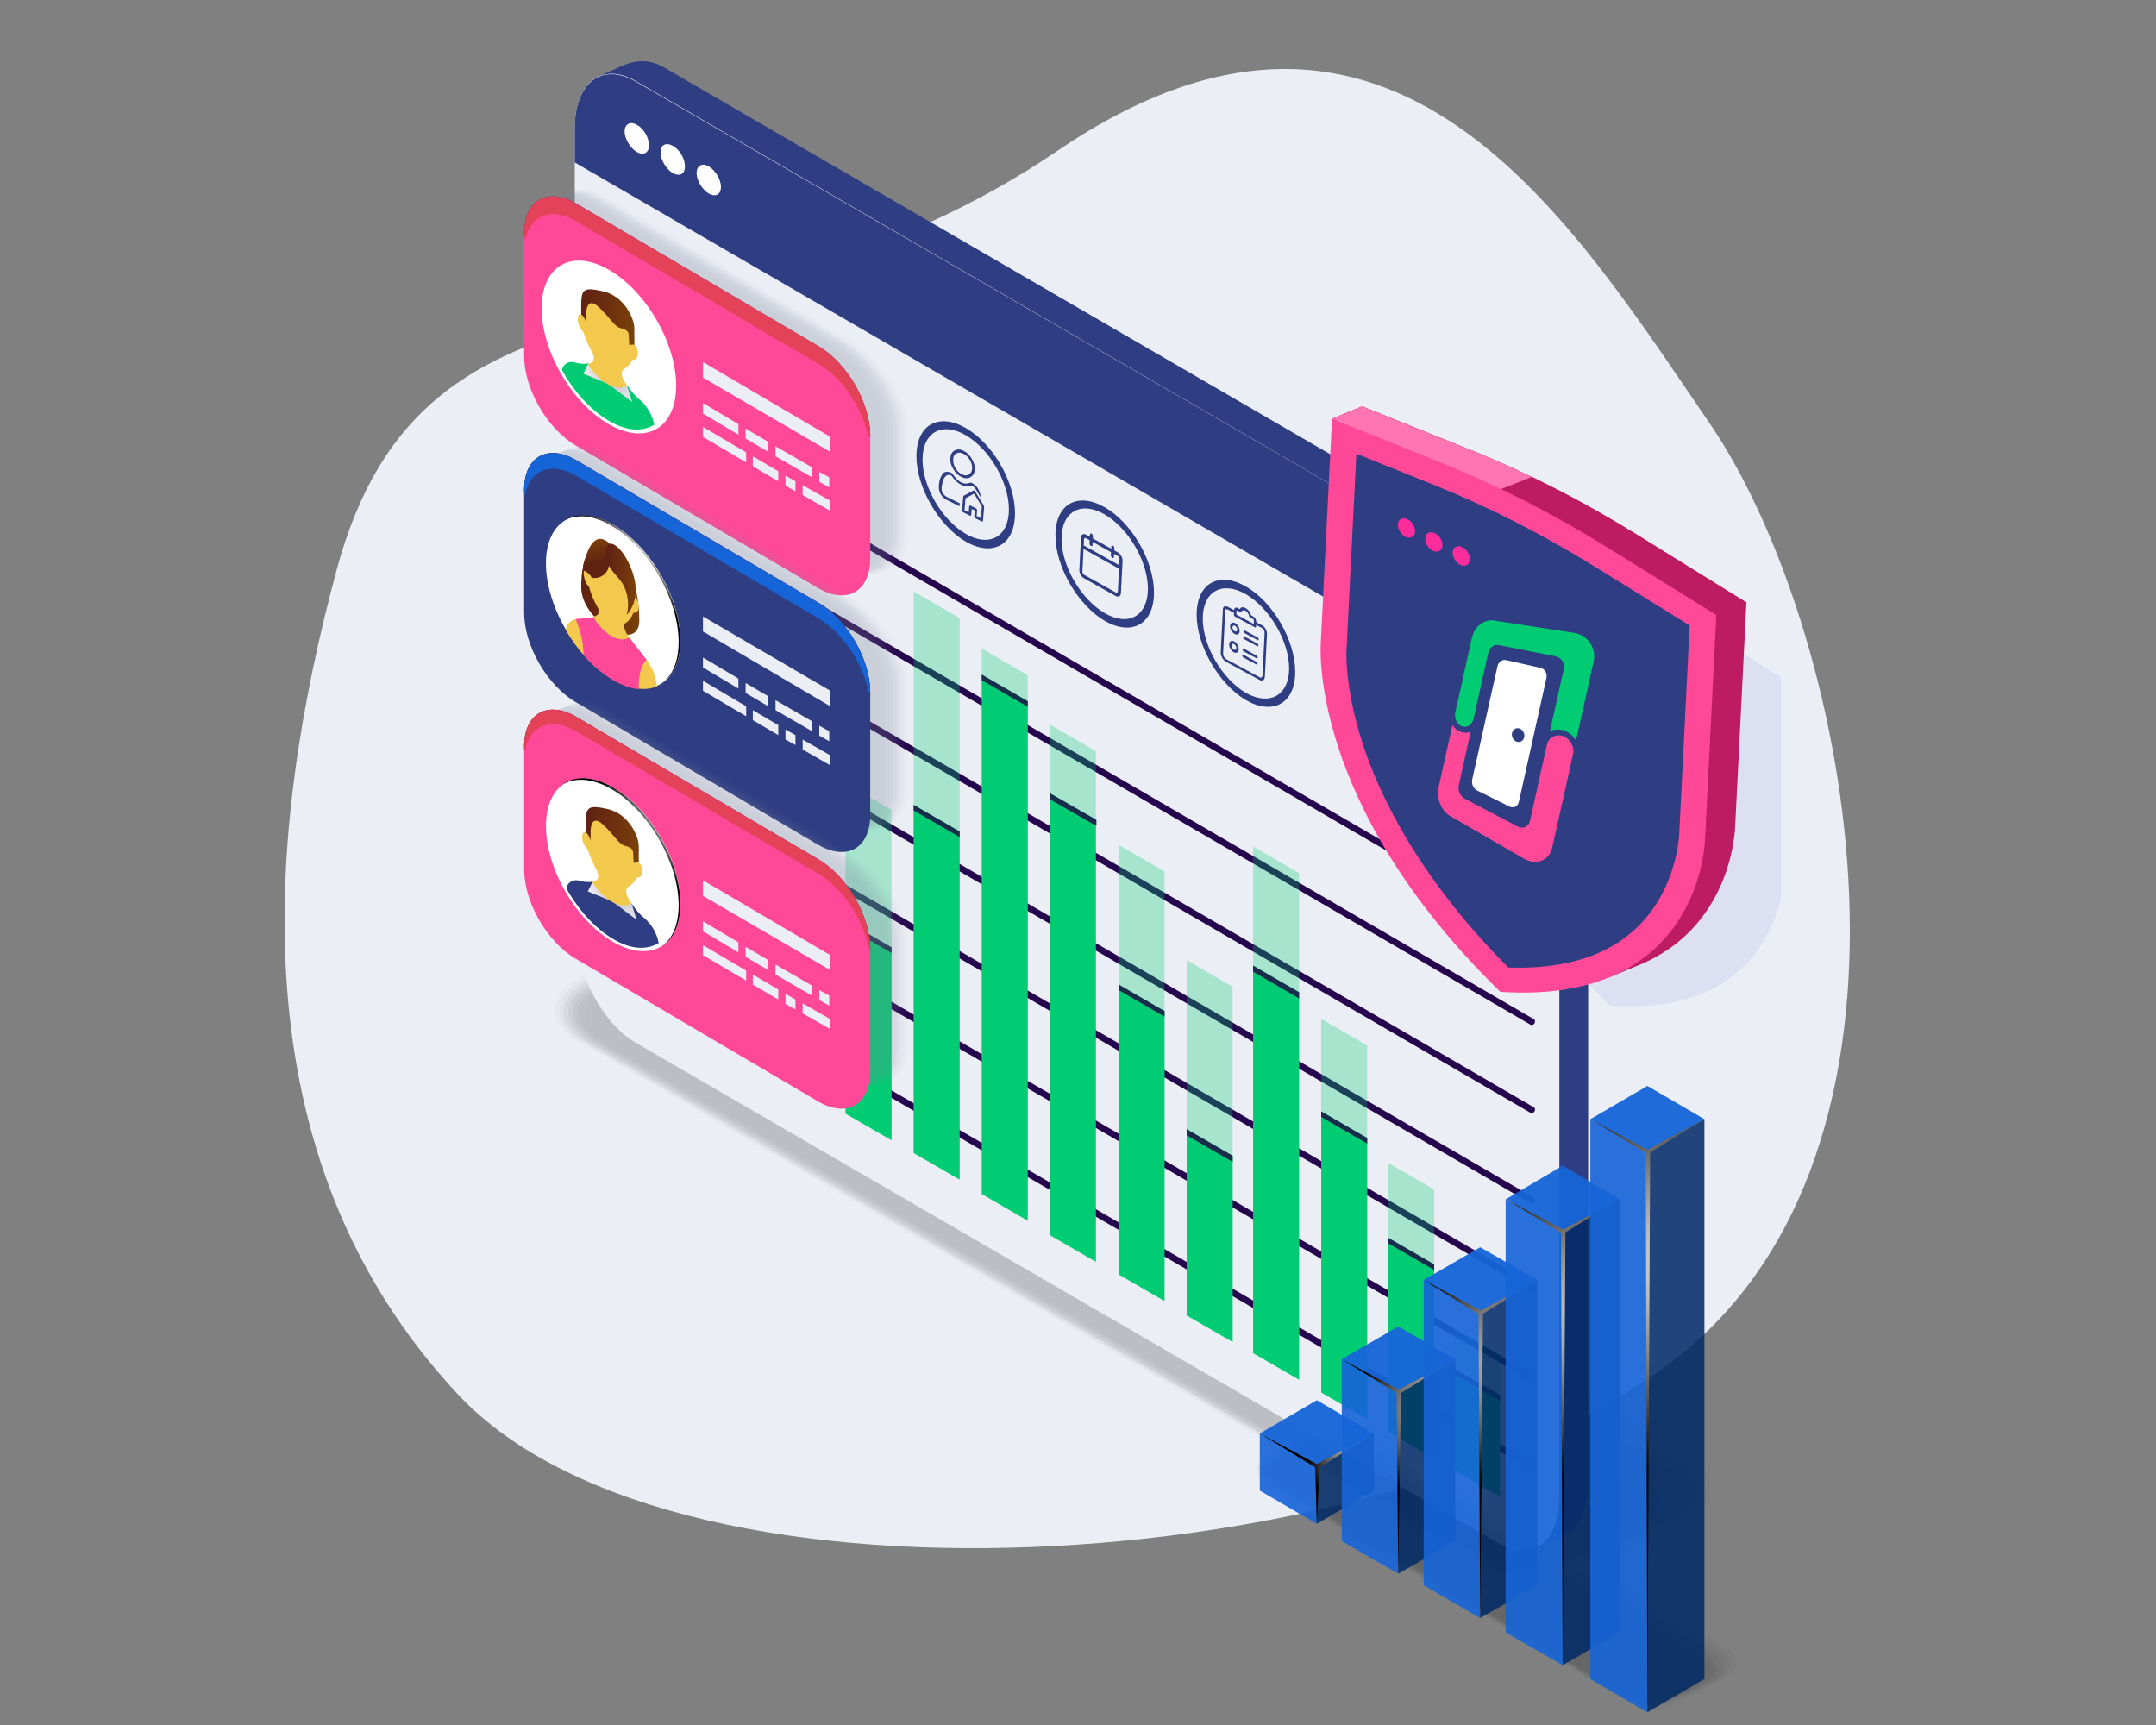 <svg xmlns="http://www.w3.org/2000/svg" xmlns:xlink="http://www.w3.org/1999/xlink" width="500" height="400" fill="none" xmlns:v="https://vecta.io/nano"><rect width="100%" height="100%" fill="#808080" stroke="none"/><style><![CDATA[.B{opacity:.95}.C{fill:#1665d8}.D{fill:#fff}.E{opacity:.3}.F{fill:#2f3e83}.G{opacity:.091}.H{opacity:.182}.I{opacity:.273}.J{opacity:.364}.K{opacity:.455}.L{opacity:.545}.M{opacity:.636}.N{opacity:.727}.O{opacity:.818}.P{opacity:.909}.Q{fill:#032b67}.R{fill:#ff4998}.S{fill:#eceef5}.T{fill:#01cc74}.U{fill:#7a8699}.V{fill:#f2c94c}]]></style><g clip-path="url(#T)"><path d="M77.994 132.432c-15.857 59.243-23.988 135.092 28.213 190.903s222.737 41.237 284.556-10.006c61.818-51.27 37.335-169.096 5.674-215.244S323.111-17.919 245.33 34.908C167.531 87.736 98.765 54.841 77.994 132.432z" class="S"/><g clip-path="url(#U)"><g opacity=".2" fill="#000"><path d="M133.422 227.26l6.55-3.598c.257-.129 12.329-6.684 12.586-6.556l9.246-4.37c2.312-1.285 5.651-1.671 8.604-1.671 2.44 0 5.266.772 7.064 1.928l98.885 57.326 8.605 5.013 107.361 62.338c2.055 1.157 3.725 3.342 4.11 5.27 0 .385.128.642.128 1.028.129 2.828-1.541 5.527-4.623 7.326l-6.549 3.599c-.257.129-12.329 6.684-12.586 6.555l-9.246 4.37c-2.312 1.286-5.651 1.671-8.605 1.671-2.44 0-5.265-.771-7.063-1.928l-98.886-57.325-8.604-5.013-107.362-62.338c-2.055-1.157-3.724-3.342-4.109-5.27 0-.386-.129-.643-.129-1.028-.257-2.828 1.413-5.527 4.623-7.327z" class="G"/><path d="M134.198 227.903l6.421-3.599c.642-.385 11.943-6.298 12.585-5.912l9.119-3.471c2.054-1.156 5.779-1.156 8.347-1.156 2.312 0 5.265 1.028 6.935 2.056l97.345 56.554 8.475 4.885 105.821 61.438c1.926 1.028 3.853 3.213 4.238 5.013.128.257.128.643.257.9.385 2.699-1.156 5.398-4.367 7.326l-6.421 3.599c-.642.385-11.943 6.298-12.585 5.912l-9.118 3.471c-2.055 1.157-5.779 1.157-8.348 1.157-2.311 0-5.265-1.029-6.935-2.057l-97.344-56.554-8.476-4.884-105.821-61.439c-1.926-1.028-3.852-3.213-4.238-5.013-.128-.257-.128-.642-.257-.899-.385-2.828 1.156-5.527 4.367-7.327z" class="H"/><path d="M134.963 228.418l6.292-3.471c.899-.514 11.687-5.784 12.457-5.398l8.862-2.571c1.797-1.028 5.907-.514 8.219-.514 2.054 0 5.265 1.285 6.678 2.185l95.803 55.655 8.348 4.755 104.151 60.539c1.669.9 3.981 3.213 4.366 4.884.129.257.257.643.257.9.514 2.571-.899 5.27-4.11 7.198l-6.292 3.47c-.899.514-11.687 5.784-12.457 5.399l-8.861 2.57c-1.798 1.028-5.908.514-8.22.514-2.054 0-5.265-1.285-6.678-2.185l-95.803-55.654-8.348-4.756-104.151-60.539c-1.669-.899-3.981-3.213-4.366-4.884-.129-.257-.257-.643-.257-.9-.514-2.57.899-5.27 4.11-7.197z" class="I"/><path d="M135.739 229.06l6.292-3.342c1.285-.771 11.302-5.398 12.329-4.756l8.733-1.671c1.541-.899 5.907 0 7.962 0 1.798 0 5.265 1.543 6.55 2.314l94.262 54.755 8.091 4.756 102.481 59.639c1.413.899 3.981 3.213 4.495 4.627.129.257.257.514.257.899.771 2.571-.642 5.27-3.724 7.07l-6.293 3.342c-1.284.771-11.301 5.398-12.329 4.755l-8.732 1.671c-1.541.9-5.908 0-7.963 0-1.798 0-5.265-1.542-6.549-2.313l-94.263-54.755-8.09-4.756-102.482-59.639c-1.413-.9-3.981-3.213-4.495-4.627-.128-.257-.257-.514-.257-.9-.77-2.57.514-5.27 3.725-7.069z" class="J"/><path d="M136.508 229.702l6.164-3.341c1.541-.9 10.916-4.885 12.329-4.113l8.604-.772c1.413-.771 6.036.515 7.706.515 1.541 0 5.265 1.799 6.421 2.313l92.85 53.984 7.962 4.627 100.94 58.611c1.285.771 4.367 3.213 4.495 4.37l.385.771c.899 2.442-.256 5.141-3.467 6.941l-6.164 3.342c-1.541.899-10.916 4.884-12.329 4.113l-8.604.771c-1.413.771-6.036-.514-7.706-.514-1.541 0-5.265-1.8-6.421-2.314l-92.85-53.984-7.962-4.627-100.812-58.61c-1.284-.772-4.366-3.214-4.495-4.371l-.385-.771c-1.027-2.442.128-5.141 3.339-6.941z" class="K"/><path d="M137.275 230.345l6.036-3.213c1.926-1.157 10.531-4.499 12.2-3.47l8.476.128c1.156-.642 6.164 1.028 7.577 1.028 1.284 0 5.265 1.928 6.164 2.443l91.309 53.083 7.834 4.628 99.271 57.711c1.027.642 4.495 3.084 4.623 4.113l.386.771c1.155 2.313 0 5.013-3.083 6.812l-6.036 3.213c-1.926 1.157-10.53 4.499-12.2 3.471l-8.476-.129c-1.155.643-6.164-1.028-7.577-1.028-1.284 0-5.265-1.928-6.164-2.442l-91.18-53.084-7.834-4.627-99.271-57.711c-1.027-.643-4.495-3.085-4.623-4.113l-.386-.771c-1.284-2.314-.128-5.013 2.954-6.813z" class="L"/><path d="M138.046 230.988l6.036-3.085c2.183-1.285 10.145-3.984 12.071-2.956l8.348.9c.899-.514 6.164 1.671 7.32 1.671 1.027 0 5.394 2.185 6.036 2.57l89.768 52.313 7.705 4.498 97.601 56.812c.771.514 4.624 3.085 4.752 3.856.257.257.385.514.514.642 1.284 2.185.385 4.885-2.826 6.684l-6.035 3.085c-2.184 1.285-10.146 3.984-12.072 2.956l-8.348-.9c-.899.515-6.164-1.671-7.32-1.671-1.027 0-5.394-2.185-6.036-2.57l-89.767-52.313-7.706-4.498-97.601-56.812c-.771-.514-4.623-3.085-4.752-3.856-.257-.257-.385-.514-.514-.642-1.284-2.185-.256-4.885 2.826-6.684z" class="M"/><path d="M138.821 231.502l5.908-3.085c2.568-1.413 9.888-3.598 12.071-2.313l8.219 1.799c.643-.385 6.293 2.185 7.192 2.185.771 0 5.394 2.442 5.908 2.7l88.226 51.412 7.577 4.499 96.061 55.912c.642.385 4.751 3.084 4.88 3.727.257.257.385.386.513.643 1.541 2.185.643 4.755-2.568 6.683l-5.908 3.085c-2.568 1.414-9.888 3.599-12.071 2.314l-8.219-1.8c-.642.386-6.293-2.185-7.192-2.185-.771 0-5.394-2.442-5.907-2.699l-88.227-51.413-7.577-4.498-96.06-55.912c-.643-.386-4.752-3.085-4.881-3.727-.256-.258-.385-.386-.513-.643-1.413-2.185-.514-4.756 2.568-6.684z" class="N"/><path d="M139.587 232.145l5.779-2.956c2.825-1.671 9.503-3.085 11.943-1.671l8.091 2.699c.513-.257 6.421 2.699 6.934 2.699s5.394 2.699 5.779 2.828l86.814 50.513 7.449 4.37 94.391 55.012c.385.257 4.88 3.085 4.88 3.47.257.129.385.386.642.643 1.798 2.057 1.027 4.627-2.183 6.555l-5.779 2.957c-2.825 1.67-9.503 3.084-11.943 1.67l-8.091-2.699c-.514.257-6.421-2.699-6.935-2.699s-5.394-2.699-5.779-2.828l-86.814-50.513-7.449-4.37-94.39-55.012c-.386-.257-4.881-3.085-4.881-3.47-.256-.129-.385-.386-.642-.643-1.798-2.056-.899-4.756 2.184-6.555z" class="O"/><path d="M140.359 232.788l5.779-2.828c3.211-1.8 9.118-2.699 11.815-1.157l7.834 3.599c.257-.129 6.55 3.342 6.807 3.342s5.393 2.956 5.522 2.956l85.273 49.742 7.32 4.242 92.721 54.112c.257.128 5.009 2.956 5.009 3.213.257.129.513.386.642.514 1.926 1.928 1.284 4.627-1.926 6.427l-5.78 2.827c-3.21 1.8-9.118 2.7-11.814 1.157l-7.834-3.599c-.257.129-6.55-3.342-6.807-3.342s-5.393-2.956-5.522-2.956l-85.273-49.742-7.32-4.241-92.721-54.112c-.257-.129-5.009-2.957-5.009-3.214-.257-.128-.514-.385-.642-.514-1.926-1.928-1.156-4.627 1.926-6.426z" class="P"/><path opacity=".2" d="M347.248 360.934l-103.381-60.41-103.38-60.41c-2.954-1.8-2.697-4.756.899-6.812l5.65-2.828c3.468-2.057 8.733-2.185 11.815-.514l103.381 60.41 103.38 60.41c2.954 1.8 2.697 4.756-.899 6.812l-5.65 2.828c-3.596 2.057-8.862 2.314-11.815.514z"/></g><g class="F"><path d="M354.055 354.765L153.972 238.7c-7.833-4.499-14.126-16.709-14.126-27.12V26.493c0-5.27-4.367-6.555-1.67-8.355.129-.129 6.165-2.828 6.293-2.828 2.825-1.028 5.908-1.542 9.632.514L354.184 131.89c7.834 4.498 14.126 16.709 14.126 27.12v185.087c0 5.527-1.798 9.511-4.623 11.31-.128.129-7.577 3.599-7.705 3.728-2.569.771 1.541-2.442-1.927-4.37z"/><path d="M361.632 170.064l6.678-1.928v-9.126c0-10.411-6.292-22.622-14.126-27.12L154.101 15.696c-3.724-2.185-6.807-1.671-9.632-.514-.128 0-6.164 2.828-6.293 2.828-2.697 1.928 1.67 3.085 1.67 8.355v14.91L361.632 170.064z"/></g><path d="M347.507 357.849L147.423 241.785c-7.833-4.499-14.126-16.709-14.126-27.121V29.578c0-10.411 6.293-15.295 14.126-10.797L347.507 134.846c7.833 4.498 14.126 16.709 14.126 27.12v185.087c0 10.539-6.293 15.424-14.126 10.796z" class="S"/><path d="M347.507 134.846L147.423 18.91c-7.833-4.499-14.126.257-14.126 10.797v7.969L361.762 170.192v-8.097c-.129-10.54-6.422-22.622-14.255-27.249z" class="F"/><g class="D"><path d="M167.197 43.331c0 1.8-1.284 2.442-2.825 1.542s-2.825-3.085-2.825-4.756 1.284-2.442 2.825-1.542 2.825 3.085 2.825 4.756zm-8.351-4.756c0 1.799-1.284 2.442-2.825 1.542s-2.826-3.085-2.826-4.756c0-1.8 1.285-2.442 2.826-1.542 1.541.771 2.825 2.956 2.825 4.756zm-8.344-4.884c0 1.799-1.284 2.442-2.825 1.542s-2.825-3.085-2.825-4.756 1.284-2.442 2.825-1.542c1.541.771 2.825 2.956 2.825 4.756z"/></g><g fill="#25054d"><path d="M355.207 216.721c.257 0 .514-.128.642-.385.257-.386.129-.9-.257-1.029l-165.665-96.27c-.386-.257-.899-.129-1.028.257-.257.385-.128.899.257 1.028l165.666 96.271c.128.128.257.128.385.128z"/><path d="M355.207 237.672c.257 0 .514-.129.642-.386.257-.385.129-.9-.257-1.028l-165.665-96.271c-.386-.257-.899-.128-1.028.257-.257.386-.128.9.257 1.029l165.666 96.27c.128.129.257.129.385.129z"/><path d="M355.207 258.108c.257 0 .514-.128.642-.385.257-.386.129-.9-.257-1.028l-165.665-96.271c-.386-.257-.899-.129-1.028.257-.257.385-.128.9.257 1.028l165.666 96.271c.128.128.257.128.385.128z"/><path d="M355.207 279.06c.257 0 .514-.129.642-.386.257-.386.129-.9-.257-1.028l-165.665-96.271c-.386-.257-.899-.129-1.028.257-.257.386-.128.9.257 1.028l165.666 96.271c.128.129.257.129.385.129z"/><path d="M355.207 299.239c.257 0 .514-.129.642-.386.257-.385.129-.9-.257-1.028l-165.665-96.271c-.386-.257-.899-.128-1.028.257-.257.386-.128.9.257 1.028l165.666 96.271c.128.129.257.129.385.129z"/><path d="M355.207 320.19c.257 0 .514-.129.642-.386.257-.385.129-.899-.257-1.028l-165.665-96.271c-.386-.257-.899-.128-1.028.257-.257.386-.128.9.257 1.029l165.666 96.27c.128 0 .257.129.385.129z"/><path d="M355.207 340.755c.257 0 .514-.129.642-.386.257-.385.129-.9-.257-1.028L189.927 243.07c-.386-.257-.899-.128-1.028.257-.257.386-.128.9.257 1.029l165.666 96.27c.128.129.257.129.385.129z"/></g><g class="T"><path d="M285.861 228.803l-10.659-6.169v82.389l10.659 6.17v-82.39zm15.411-26.349l-10.659-6.169v117.478l10.659 6.17V202.454zm15.796 39.974l-10.659-6.17v86.631l10.659 6.17v-86.631zm-73.586-74.421v118.507l10.659 6.17V174.177l-10.659-6.17zm26.583 34.062l-10.659-6.17v99.613l10.659 6.169v-99.612zm62.542 73.777l-10.659-6.169v62.209l10.659 6.17v-62.21zm15.283 38.303l-10.659-6.17v32.904l10.659 6.17v-32.904zM238.345 156.568l-10.659-6.169v126.475l10.659 6.17V156.568zm-42.251 25.064v76.605l10.659 6.17v-76.606l-10.659-6.169zm26.455-38.303l-10.659-6.169v130.203l10.659 6.17V143.329z" class="E"/><path d="M285.861 268.006l-10.659-6.17v43.187l10.659 6.169v-43.186zm15.411-37.918l-10.659-6.169v89.844l10.659 6.17v-89.845zm15.796 33.804l-10.659-6.169v65.166l10.659 6.169v-65.166zm-73.586-79.947v102.441l10.659 6.169v-102.44l-10.659-6.17zm26.583 50.514l-10.659-6.17v67.222l10.659 6.17v-67.222zm-31.72-71.85l-10.659-6.17v120.435l10.659 6.17V162.609zm-42.251 50.899v44.729l10.659 6.17v-44.73l-10.659-6.169zm26.455-20.694l-10.659-6.169v80.718l10.659 6.169v-80.718zm110.058 100.384l-10.659-6.17v44.987l10.659 6.169v-44.986zm15.283 30.334l-10.659-6.17v23.521l10.659 6.17v-23.521z"/></g><g fill="#182c4c"><path d="M317.065 265.178l-10.659-6.17v-1.285l10.659 6.17v1.285zm-15.797-33.676l-10.659-6.169v-1.414l10.659 6.169v1.414zm46.621 93.315l-10.787-6.17v-1.285l10.787 6.169v1.286zm-62.027-55.398l-10.659-6.169v-1.414l10.659 6.169v1.414zm46.742 25.064l-10.659-6.169v-1.286l10.659 6.17v1.285zM222.55 194.099l-10.659-6.169v-1.285l10.659 6.169v1.285zm15.797-30.205l-10.659-6.169v-1.286l10.659 6.17v1.285zm-31.594 55.783v1.286l-10.659-6.17v-1.285l10.659 6.169zm63.312 16.067l-10.659-6.17v-1.285l10.659 6.17v1.285zm-15.793-44.215l-10.788-6.17v-1.414l10.788 6.17v1.414z"/></g><g opacity=".2" fill="#000"><path d="M293.569 337.285l3.211-1.8c.128-.128 6.164-3.342 6.293-3.213l4.109-1.928c1.028-.643 2.697-.771 4.11-.771 1.156 0 2.568.385 3.339.899l39.04 23.522 3.982 2.313 43.021 25.964c.899.514 1.67 1.542 1.927 2.442 0 .257.128.386.128.643.128 1.414-.771 2.699-2.312 3.599l-3.21 1.799c-.129.129-6.164 3.342-6.293 3.213l-4.109 1.928c-1.028.643-2.697.772-4.11.772-1.156 0-2.568-.386-3.339-.9l-39.041-23.521-3.981-2.314-43.021-25.964c-.899-.514-1.67-1.542-1.927-2.442 0-.257-.128-.385-.128-.642 0-1.414.899-2.7 2.311-3.599z" class="G"/><path d="M293.955 337.67l3.211-1.799 6.164-2.957 4.109-1.542c1.028-.514 2.697-.514 3.982-.514 1.027 0 2.568.514 3.339.9l38.398 23.135 3.853 2.314 42.251 25.449c.899.515 1.798 1.543 1.926 2.314 0 .257.129.386.129.643.128 1.285-.642 2.57-2.184 3.47l-3.21 1.799-6.164 2.957-4.11 1.542c-1.027.514-2.697.514-3.981.514-1.027 0-2.568-.514-3.339-.9L339.93 371.86l-3.852-2.314-42.123-25.578c-.899-.514-1.798-1.542-1.926-2.313 0-.257-.129-.386-.129-.643-.257-1.285.514-2.571 2.055-3.342z" class="H"/><path d="M294.341 337.927l3.082-1.671c.514-.257 5.779-2.827 6.164-2.699l3.981-1.157c.899-.514 2.826-.257 3.853-.257.899 0 2.568.643 3.211 1.029l37.628 22.75 3.852 2.313 41.481 25.064c.77.386 1.798 1.414 2.055 2.185 0 .257.128.386.128.643.257 1.285-.514 2.571-1.926 3.47l-3.082 1.671c-.514.257-5.779 2.828-6.165 2.699l-3.981 1.157c-.899.514-2.825.257-3.853.257-.899 0-2.568-.642-3.21-1.028l-37.628-22.75-3.853-2.314-41.48-25.064c-.771-.385-1.798-1.413-2.055-2.185 0-.257-.129-.385-.129-.642-.256-1.286.386-2.571 1.927-3.471z" class="I"/><path d="M294.72 338.184l3.082-1.67c.642-.386 5.522-2.7 6.036-2.314l3.852-.771c.771-.386 2.826 0 3.725 0s2.568.771 3.082 1.028l36.986 22.365 3.724 2.313 40.71 24.678c.642.386 1.798 1.414 2.055 2.057.128.128.128.385.257.514.256 1.157-.386 2.442-1.798 3.342l-3.082 1.671c-.643.385-5.523 2.699-6.036 2.313l-3.853.772c-.771.385-2.825 0-3.724 0s-2.569-.772-3.082-1.029l-36.986-22.364-3.725-2.314-40.71-24.678c-.642-.386-1.798-1.414-2.054-2.057-.129-.128-.129-.385-.257-.514-.386-1.157.257-2.442 1.798-3.342z" class="J"/><path d="M295.112 338.57l2.954-1.543c.771-.385 5.394-2.442 6.036-2.056l3.853-.386c.642-.385 2.825.257 3.724.257.771 0 2.44.9 3.082 1.157l36.344 21.979 3.596 2.185 40.068 24.164c.513.386 1.926 1.414 2.054 1.928.129.129.257.386.257.514.385 1.157-.257 2.442-1.669 3.342l-2.954 1.543c-.771.385-5.394 2.442-6.036 2.056l-3.853.386c-.642.385-2.825-.257-3.724-.257-.77 0-2.44-.9-3.082-1.157l-36.344-21.979-3.596-2.185-40.067-24.164c-.514-.386-1.927-1.414-2.055-1.928-.129-.129-.257-.386-.257-.515-.385-1.285.128-2.57 1.669-3.341z" class="K"/><path d="M295.492 338.827l2.953-1.543c.899-.514 5.137-2.185 5.908-1.799h3.724c.514-.257 2.825.514 3.596.514.642 0 2.44.9 2.954 1.157l35.573 21.593 3.596 2.185 39.297 23.779c.514.257 2.055 1.414 2.055 1.928.128.128.257.385.257.514.513 1.157-.129 2.314-1.541 3.213l-2.954 1.543c-.899.514-5.137 2.185-5.908 1.799h-3.724c-.514.257-2.825-.514-3.596-.514-.642 0-2.44-.9-2.953-1.157l-35.574-21.722-3.595-2.185-39.298-23.778c-.514-.257-2.055-1.414-2.055-1.928-.128-.129-.257-.386-.257-.514-.513-1.029 0-2.185 1.542-3.085z" class="L"/><path d="M295.878 339.084l2.954-1.542c1.027-.643 5.009-1.928 5.908-1.414l3.724.385c.385-.257 2.954.772 3.467.772s2.44 1.028 2.826 1.285l34.931 21.208 3.467 2.185 38.527 23.393c.385.257 2.055 1.414 2.055 1.799.128.129.256.257.385.514.514 1.029 0 2.314-1.413 3.214l-2.953 1.542c-1.028.643-5.009 1.928-5.908 1.414l-3.724-.386c-.385.257-2.954-.771-3.468-.771s-2.44-1.028-2.825-1.285L338.9 370.06l-3.467-2.185-38.527-23.393c-.386-.257-2.055-1.413-2.055-1.799-.128-.129-.257-.257-.385-.514-.642-.9-.129-2.185 1.412-3.085z" class="M"/><path d="M296.268 339.341l2.825-1.414c1.156-.643 4.752-1.799 5.779-1.157l3.596.772c.385-.129 2.954 1.028 3.339 1.028s2.44 1.157 2.697 1.285l34.289 20.822 3.467 2.057 37.757 22.879c.256.128 2.054 1.414 2.183 1.671l.385.385c.642 1.028.128 2.185-1.284 3.085l-2.825 1.414c-1.156.642-4.752 1.799-5.779 1.157l-3.596-.772c-.386.129-2.954-1.028-3.339-1.028s-2.44-1.157-2.697-1.285l-34.289-20.822-3.468-2.057-37.884-22.75c-.257-.129-2.055-1.414-2.184-1.671l-.385-.386c-.514-1.028-.128-2.313 1.413-3.213z" class="N"/><path d="M296.65 339.727l2.826-1.414c1.412-.771 4.623-1.542 5.779-.9l3.467 1.286c.257-.129 2.954 1.285 3.211 1.285s2.44 1.285 2.697 1.414l33.518 20.308 3.339 2.056 37.114 22.494c.129.128 2.183 1.413 2.183 1.542l.386.386c.77.899.257 2.185-1.156 3.084l-2.825 1.414c-1.413.771-4.624 1.543-5.779.9l-3.468-1.285c-.257.128-2.954-1.286-3.21-1.286s-2.44-1.285-2.697-1.414l-33.519-20.308-3.339-2.056-37.114-22.493c-.128-.129-2.183-1.414-2.183-1.543l-.385-.385c-.771-1.029-.386-2.314 1.155-3.085z" class="O"/><path d="M296.91 339.984l2.825-1.414c1.541-.9 4.366-1.286 5.779-.514l3.468 1.671c.128 0 2.953 1.542 3.082 1.542s2.44 1.414 2.568 1.414l32.876 19.922 3.339 2.057 36.344 22.107c.129 0 2.183 1.414 2.183 1.414.129.129.386.257.386.386.77.9.385 2.185-1.028 2.956l-2.825 1.414c-1.541.9-4.366 1.285-5.779.514l-3.468-1.671c-.128 0-2.953-1.542-3.082-1.542s-2.44-1.414-2.568-1.414l-32.876-19.923-3.339-2.056-36.344-22.108c-.129 0-2.183-1.414-2.183-1.414-.129-.128-.386-.257-.386-.385-.77-.9-.385-2.057 1.028-2.956z" class="P"/><path opacity=".2" d="M378.967 393.453l-41.096-24.935-41.095-24.935c-1.413-.9-1.284-2.314.385-3.214l2.697-1.285c1.67-1.028 4.238-1.028 5.651-.257l41.095 24.935 41.095 24.936c1.413.899 1.285 2.313-.385 3.213l-2.697 1.285c-1.669 1.028-4.109 1.157-5.65.257z"/></g><g class="B"><path d="M305.384 324.688l-13.228 7.712 13.228 7.584 13.227-7.584-13.227-7.712z" class="C"/><g class="B"><path d="M292.156 345.639l13.228 7.712v-13.367l-13.228-7.584v13.239z" class="C"/><path d="M305.383 353.351l13.227-7.712V332.4l-13.227 7.584v13.367z" class="B Q"/></g></g><path d="M318.611 332.4l-13.227 7.07-13.228-7.07 12.843 7.841.385 13.11.642-13.11 12.585-7.841z" fill="url(#A)"/><g class="B"><path d="M324.263 307.594l-13.099 7.583 13.099 7.584 13.228-7.584-13.228-7.583z" class="C"/><g class="B"><path d="M311.164 357.336l13.099 7.583v-42.158l-13.099-7.584v42.159z" class="C"/><path d="M324.266 364.919l13.227-7.583v-42.159l-13.227 7.584v42.158z" class="B Q"/></g></g><path d="M337.491 315.177l-13.099 7.07-13.228-7.07 12.714 7.841.385 41.901.642-41.901 12.586-7.841z" fill="url(#B)"/><g class="B"><path d="M343.271 289.213l-13.099 7.584 13.099 7.583 13.228-7.583-13.228-7.584z" class="C"/><g class="B"><path d="M330.172 367.618l13.099 7.584V304.38l-13.099-7.583v70.821z" class="C"/><path d="M343.273 375.202l13.228-7.584v-70.821l-13.228 7.583v70.822z" class="B Q"/></g></g><path d="M356.499 296.797l-13.1 7.069-13.227-7.069 12.714 7.969.385 70.436.642-70.565 12.586-7.84z" fill="url(#C)"/><g class="B"><path d="M362.396 270.319l-13.099 7.712 13.099 7.584 13.228-7.584-13.228-7.712z" class="C"/><g class="B"><path d="M349.172 378.544l13.227 7.583V285.615l-13.227-7.584v100.513z" class="C"/><path d="M362.398 386.127l13.228-7.583V278.031l-13.228 7.584v100.512z" class="B Q"/></g></g><path d="M375.627 278.031l-13.099 7.07-13.356-7.07 12.842 7.841.385 100.255.643-100.384 12.585-7.712z" fill="url(#D)"/><g class="B"><path d="M382.048 251.811l-13.228 7.711 13.228 7.584 13.227-7.584-13.227-7.711z" class="C"/><g class="B"><path d="M368.82 389.34l13.228 7.712V267.106l-13.228-7.584V389.34z" class="C"/><path d="M382.047 397.052l13.227-7.712V259.522l-13.227 7.584v129.946z" class="B Q"/></g></g><path d="M395.275 259.522l-13.227 7.07-13.228-7.07 12.843 7.841.385 129.689.642-129.818 12.585-7.712z" fill="url(#E)"/><g class="E U"><path d="M140.431 45.529c-6.678-3.856-12.072-.771-12.072 6.812v25.706c0 7.583 5.394 16.966 12.072 20.822l55.607 32.776c6.678 3.856 14.512.385 14.512-7.198V98.741c0-7.583-7.834-16.581-14.512-20.437L140.431 45.529z" class="G"/><path d="M139.791 45.786c-6.678-3.856-12.072-.771-12.072 6.812v25.321c0 7.583 5.394 16.966 12.072 20.822l55.607 32.776c6.678 3.856 14.255.385 14.255-7.198V98.998c0-7.583-7.577-16.581-14.255-20.437l-55.607-32.776z" class="H"/><path d="M139.15 46.043c-6.678-3.856-12.072-.771-12.072 6.812v24.807c0 7.583 5.394 16.966 12.072 20.822l55.607 32.776c6.678 3.856 13.998.514 13.998-7.198V99.255c0-7.583-7.32-16.581-13.998-20.437L139.15 46.043z" class="I"/><path d="M138.501 46.3c-6.678-3.856-12.071-.771-12.071 6.812v24.421c0 7.583 5.393 16.966 12.071 20.822l55.736 32.775c6.678 3.856 13.741.514 13.741-7.197V99.512c0-7.583-7.063-16.709-13.741-20.565L138.501 46.3z" class="J"/><path d="M137.861 46.557c-6.678-3.856-12.072-.771-12.072 6.812v24.036c0 7.583 5.394 16.966 12.072 20.822l55.735 32.776c6.678 3.856 13.485.514 13.485-7.069V99.898c0-7.583-6.807-16.709-13.485-20.565l-55.735-32.776z" class="K"/><path d="M137.22 46.814c-6.678-3.856-12.072-.771-12.072 6.812v23.65c0 7.583 5.394 16.966 12.072 20.822l55.736 32.904c6.678 3.856 13.227.514 13.227-7.069v-23.65c0-7.584-6.549-16.71-13.227-20.566L137.22 46.814z" class="L"/><path d="M136.58 47.072c-6.678-3.856-12.072-.771-12.072 6.812v23.136c0 7.583 5.394 16.966 12.072 20.822l55.735 32.904c6.678 3.856 12.971.643 12.971-7.069v-23.136c0-7.583-6.421-16.838-12.971-20.694L136.58 47.072z" class="M"/><path d="M135.939 47.328c-6.678-3.856-12.072-.771-12.072 6.812v22.75c0 7.583 5.394 16.966 12.072 20.822l55.736 32.904c6.678 3.856 12.713.643 12.713-6.94v-22.751c0-7.583-6.164-16.837-12.713-20.693l-55.736-32.904z" class="N"/><path d="M135.291 47.714c-6.678-3.856-12.072-.771-12.072 6.812v22.365c0 7.583 5.394 16.966 12.072 20.822l55.735 32.904c6.678 3.856 12.586.643 12.586-6.94v-22.365c0-7.583-5.908-16.838-12.586-20.694L135.291 47.714z" class="O"/><path d="M134.65 47.971c-6.678-3.856-12.072-.771-12.072 6.812v21.979c0 7.583 5.394 16.966 12.072 20.822l55.736 32.905c6.678 3.856 12.328.771 12.328-6.941v-21.979c0-7.583-5.65-16.966-12.328-20.822L134.65 47.971z" class="P"/><path d="M134.009 48.228c-6.678-3.856-12.071-.771-12.071 6.812v21.593c0 7.583 5.393 16.966 12.071 20.822l55.864 32.904c6.678 3.856 12.072.772 12.072-6.812v-21.593c0-7.584-5.394-16.966-12.072-20.823l-55.864-32.904z" class="E"/></g><path d="M133.626 47.2c-6.678-3.856-12.071-.771-12.071 6.941V82.546c0 7.712 5.393 16.966 12.071 20.822l56.121 33.033c6.678 3.856 12.072.771 12.072-6.941v-28.277c0-7.712-5.394-16.966-12.072-20.822l-56.121-33.161z" class="R"/><path d="M189.747 80.232l-56.121-33.033c-6.678-3.856-12.071-.771-12.071 6.941v1.157c0-7.712 5.393-10.797 12.071-6.941l56.121 33.033c6.678 3.856 12.072 13.239 12.072 20.822v-1.156c0-7.584-5.394-16.967-12.072-20.823z" fill="url(#F)"/><path d="M133.626 51.313l56.121 33.033c5.394 3.085 10.017 9.897 11.558 16.453l.514.257c0-7.712-5.394-16.967-12.072-20.823l-56.121-33.033c-6.678-3.856-12.071-.771-12.071 6.941v.771l.385.257c1.284-5.398 6.036-7.198 11.686-3.856z" fill="#e44258"/><g class="E U"><path d="M140.431 104.91c-6.678-3.856-12.072-.771-12.072 6.813v25.706c0 7.583 5.394 16.966 12.072 20.822l55.607 32.776c6.678 3.856 14.512.386 14.512-7.198v-25.706c0-7.584-7.834-16.581-14.512-20.437l-55.607-32.776z" class="G"/><path d="M139.791 105.168c-6.678-3.856-12.072-.772-12.072 6.812v25.321c0 7.583 5.394 16.966 12.072 20.822l55.607 32.776c6.678 3.856 14.255.385 14.255-7.198V158.38c0-7.583-7.577-16.581-14.255-20.437l-55.607-32.775z" class="H"/><path d="M139.15 105.553c-6.678-3.856-12.072-.771-12.072 6.813v24.806c0 7.584 5.394 16.967 12.072 20.823l55.607 32.775c6.678 3.856 13.998.514 13.998-7.197v-24.807c0-7.584-7.32-16.581-13.998-20.437l-55.607-32.776z" class="I"/><path d="M138.501 105.81c-6.678-3.856-12.071-.771-12.071 6.812v24.422c0 7.583 5.393 16.966 12.071 20.822l55.736 32.776c6.678 3.856 13.741.514 13.741-7.198v-24.421c0-7.584-7.063-16.71-13.741-20.566l-55.736-32.647z" class="J"/><path d="M137.861 106.068c-6.678-3.856-12.072-.772-12.072 6.812v24.035c0 7.584 5.394 16.967 12.072 20.823l55.735 32.775c6.678 3.856 13.485.514 13.485-7.069v-24.036c0-7.583-6.807-16.709-13.485-20.565l-55.735-32.775z" class="K"/><path d="M137.22 106.324c-6.678-3.856-12.072-.771-12.072 6.813v23.65c0 7.583 5.394 16.966 12.072 20.822l55.736 32.904c6.678 3.856 13.227.514 13.227-7.069v-23.65c0-7.584-6.549-16.709-13.227-20.565l-55.736-32.905z" class="L"/><path d="M136.58 106.581c-6.678-3.856-12.072-.771-12.072 6.812v23.136c0 7.584 5.394 16.967 12.072 20.823l55.735 32.904c6.678 3.856 12.971.642 12.971-7.07v-23.135c0-7.584-6.421-16.838-12.971-20.694l-55.735-32.776z" class="M"/><path d="M135.939 106.839c-6.678-3.856-12.072-.772-12.072 6.812v22.75c0 7.583 5.394 16.966 12.072 20.822l55.736 32.904c6.678 3.856 12.713.643 12.713-6.94v-22.75c0-7.584-6.164-16.838-12.713-20.694l-55.736-32.904z" class="N"/><path d="M135.291 107.095c-6.678-3.856-12.072-.771-12.072 6.813v22.364c0 7.584 5.394 16.967 12.072 20.822l55.735 32.905c6.678 3.856 12.586.642 12.586-6.941v-22.365c0-7.583-5.908-16.837-12.586-20.693l-55.735-32.905z" class="O"/><path d="M134.65 107.481c-6.678-3.856-12.072-.771-12.072 6.812v21.979c0 7.584 5.394 16.967 12.072 20.823l55.736 32.904c6.678 3.856 12.328.771 12.328-6.941v-21.979c0-7.583-5.65-16.966-12.328-20.822l-55.736-32.776z" class="P"/><path d="M134.009 107.738c-6.678-3.856-12.071-.771-12.071 6.813v21.593c0 7.584 5.393 16.966 12.071 20.822l55.864 32.905c6.678 3.856 12.072.771 12.072-6.813v-21.593c0-7.583-5.394-16.966-12.072-20.822l-55.864-32.905z" class="E"/></g><path d="M133.626 106.71c-6.678-3.856-12.071-.771-12.071 6.941v28.405c0 7.712 5.393 16.967 12.071 20.822l56.121 33.033c6.678 3.856 12.072.771 12.072-6.94v-28.406c0-7.712-5.394-16.966-12.072-20.822l-56.121-33.033z" class="F"/><path d="M189.747 139.743l-56.121-33.033c-6.678-3.856-12.071-.771-12.071 6.941v1.156c0-7.712 5.393-10.796 12.071-6.94l56.121 33.032c6.678 3.856 12.072 13.239 12.072 20.823v-1.157c0-7.584-5.394-16.966-12.072-20.822z" fill="url(#G)"/><path d="M133.626 110.309l56.121 33.033c5.523 3.213 10.274 10.282 11.687 16.966l.385.257c0-7.712-5.394-16.966-12.072-20.822l-56.121-33.033c-6.678-3.856-12.071-.771-12.071 6.941v.771l.257.128c1.155-5.655 6.035-7.583 11.814-4.241z" class="C"/><g class="E U"><path d="M140.431 164.421c-6.678-3.856-12.072-.771-12.072 6.812v25.707c0 7.583 5.394 16.966 12.072 20.822l55.607 32.776c6.678 3.856 14.512.385 14.512-7.198v-25.707c0-7.583-7.834-16.58-14.512-20.436l-55.607-32.776z" class="G"/><path d="M139.791 164.678c-6.678-3.856-12.072-.771-12.072 6.813v25.32c0 7.584 5.394 16.967 12.072 20.823l55.607 32.775c6.678 3.856 14.255.386 14.255-7.197v-25.321c0-7.584-7.577-16.581-14.255-20.437l-55.607-32.776z" class="H"/><path d="M139.15 164.935c-6.678-3.856-12.072-.771-12.072 6.812v24.807c0 7.584 5.394 16.966 12.072 20.822l55.607 32.776c6.678 3.856 13.998.514 13.998-7.198v-24.806c0-7.584-7.32-16.581-13.998-20.437l-55.607-32.776z" class="I"/><path d="M138.501 165.321c-6.678-3.856-12.071-.771-12.071 6.812v24.421c0 7.584 5.393 16.967 12.071 20.823l55.736 32.775c6.678 3.856 13.741.514 13.741-7.197v-24.422c0-7.583-7.063-16.709-13.741-20.565l-55.736-32.647z" class="J"/><path d="M137.861 165.578c-6.678-3.856-12.072-.771-12.072 6.813v24.035c0 7.583 5.394 16.966 12.072 20.822l55.735 32.776c6.678 3.856 13.485.514 13.485-7.069v-24.036c0-7.583-6.807-16.709-13.485-20.565l-55.735-32.776z" class="K"/><path d="M137.22 165.835c-6.678-3.856-12.072-.771-12.072 6.812v23.65c0 7.584 5.394 16.967 12.072 20.823l55.736 32.904c6.678 3.856 13.227.514 13.227-7.069v-23.65c0-7.584-6.549-16.71-13.227-20.566l-55.736-32.904z" class="L"/><path d="M136.58 166.092c-6.678-3.856-12.072-.771-12.072 6.812v23.136c0 7.583 5.394 16.966 12.072 20.822l55.735 32.905c6.678 3.855 12.971.642 12.971-7.07v-23.136c0-7.583-6.421-16.837-12.971-20.693l-55.735-32.776z" class="M"/><path d="M135.939 166.349c-6.678-3.856-12.072-.771-12.072 6.813v22.75c0 7.583 5.394 16.966 12.072 20.822l55.736 32.904c6.678 3.856 12.713.643 12.713-6.941v-22.75c0-7.583-6.164-16.837-12.713-20.693l-55.736-32.905z" class="N"/><path d="M135.291 166.606c-6.678-3.856-12.072-.771-12.072 6.812v22.365c0 7.583 5.394 16.966 12.072 20.822l55.735 32.904c6.678 3.856 12.586.643 12.586-6.94v-22.365c0-7.583-5.908-16.838-12.586-20.694l-55.735-32.904z" class="O"/><path d="M134.65 166.863c-6.678-3.856-12.072-.771-12.072 6.813v21.979c0 7.583 5.394 16.966 12.072 20.822l55.736 32.904c6.678 3.856 12.328.771 12.328-6.941v-21.85c0-7.583-5.65-16.966-12.328-20.822l-55.736-32.905z" class="P"/><path d="M134.009 167.12c-6.678-3.856-12.071-.771-12.071 6.812v21.594c0 7.583 5.393 16.966 12.071 20.822l55.864 32.904c6.678 3.856 12.072.772 12.072-6.812v-21.593c0-7.584-5.394-16.966-12.072-20.822l-55.864-32.905z" class="E"/></g><path d="M133.626 166.221c-6.678-3.856-12.071-.772-12.071 6.94v28.406c0 7.712 5.393 16.966 12.071 20.822l56.121 33.033c6.678 3.856 12.072.771 12.072-6.941v-28.405c0-7.712-5.394-16.967-12.072-20.823l-56.121-33.032z" class="R"/><path d="M189.747 199.253l-56.121-33.032c-6.678-3.856-12.071-.772-12.071 6.94v1.157c0-7.712 5.393-10.797 12.071-6.941l56.121 33.033c6.678 3.856 12.072 13.239 12.072 20.822v-1.156c0-7.584-5.394-16.967-12.072-20.823z" fill="url(#H)"/><path d="M133.626 169.562l56.121 33.033c5.651 3.214 10.403 10.411 11.687 17.224l.385.257c0-7.712-5.394-16.967-12.072-20.823l-56.121-33.032c-6.678-3.856-12.071-.772-12.071 6.94v.772l.257.128c1.027-5.912 6.035-7.84 11.814-4.499z" fill="#e44258"/><path d="M153.299 219.495c6.062-3.547 6.014-14.918-.108-25.397s-15.997-16.099-22.059-12.552-6.014 14.917.108 25.396 15.997 16.099 22.059 12.553z" class="D"/><path d="M157.386 209.922c0-9.897-6.935-21.979-15.667-26.992-4.495-2.571-8.605-2.699-11.43-.9 2.825-2.185 7.063-2.185 11.815.514 8.604 5.013 15.668 17.095 15.668 26.992 0 4.756-1.541 8.098-4.11 9.769 2.312-1.671 3.724-5.013 3.724-9.383z" fill="url(#I)"/><path d="M149.42 212.878c-1.156-.9-2.055-2.057-2.954-3.342-2.44 1.414-6.549-.9-8.989-5.141-.899.257-1.927.128-2.954-.129-1.541-.514-2.825.257-3.211 1.671 2.697 4.884 6.55 9.255 10.916 11.825 4.11 2.442 7.834 2.571 10.531.9-.385-2.185-1.669-4.37-3.339-5.784z" class="F"/><path d="M137.476 204.395l-1.156 2.313 5.651 2.314-4.495-4.627z" fill="url(#J)"/><path d="M146.464 209.536l1.155 3.728-5.65-4.242 4.495.514z" fill="url(#K)"/><path d="M146.47 209.536l-.77-1.285c-.642-1.029-.642-2.185 0-2.571.77-.514 1.541-1.157 1.926-2.185.642.128 1.156-.257 1.284-1.157.129-1.157-.128-1.799-.77-2.313-.129-3.985-1.541-8.098-6.165-10.797s-6.036-.129-6.164 3.727c-.514-.128-.899.386-.77 1.543.128 1.028.642 1.928 1.284 2.57.513 1.543 1.156 3.085 1.926 4.499.642 1.028.642 2.185 0 2.571-.257.128-.514.257-.899.385 2.569 4.113 6.55 6.427 9.118 5.013z" class="V"/><path d="M135.807 192.955c.77.514 1.156 1.928 1.156 1.928v-2.056c0-.9.256-4.113 2.953-1.543s3.468 4.242 4.752 4.756c1.284.386 2.183.643 2.183 1.8s.129 2.313.129 2.313.642-.385 1.155-.128v-3.856c0-2.185-2.311-7.584-7.448-8.612-5.137-1.157-4.88 0-4.88 5.398z" fill="url(#L)"/><path d="M153.291 158.572c6.062-3.547 6.014-14.917-.107-25.396s-15.998-16.1-22.06-12.553-6.013 14.918.108 25.397 15.997 16.099 22.059 12.552z" class="D"/><path d="M157.385 148.869c0-9.897-6.935-21.979-15.668-26.992-4.109-2.442-7.962-2.699-10.787-1.285 2.825-1.671 6.806-1.542 11.172 1.028 8.605 5.013 15.668 17.095 15.668 26.992 0 5.141-1.926 8.612-4.88 10.154 2.825-1.542 4.495-5.013 4.495-9.897z" fill="url(#M)"/><path d="M148.266 143.856c0 7.969-13.485.257-13.485-7.712s2.954-11.568 6.678-9.383c3.853 2.057 6.807 9.126 6.807 17.095z" fill="url(#N)"/><g class="V"><path d="M151.735 156.324c-1.156-3.214-3.21-4.884-5.907-8.483l-4.11-1.928-4.109-2.828c-2.569.643-4.752-.129-5.908 1.671-.257.385-.385.771-.513 1.285 2.825 4.884 6.678 9.126 11.044 11.568 3.853 2.185 7.448 2.699 10.145 1.543-.128-.9-.385-1.928-.642-2.828z"/><path d="M147.369 138.715c0-.514-.129-1.028-.129-1.285-.642-5.913-2.568-8.74-5.522-10.411-3.082-1.8-5.265-1.157-5.65 4.498v.643c-.514-.129-.899.386-.642 1.414.128.9.513 1.928 1.155 2.442.514 1.928 1.285 3.599 2.184 5.141.128.643.128 1.286-.386 1.543l-.77.385c2.311 4.113 6.036 6.17 8.347 4.756l-.77-1.157c-.386-.771-.514-1.542-.386-2.056.771-.386 1.541-1.157 1.927-2.185.128-.129.128-.258.257-.386.642.128 1.027-.257 1.155-1.157 0-1.157-.256-1.799-.77-2.185z"/></g><path d="M148.14 159.023c0-2.828.642-4.884 1.798-6.041l-3.981-5.141c-2.312 1.414-6.036-.772-8.347-4.756-1.542.386-2.954.257-4.11.514 1.027 2.442 1.798 5.27 1.798 8.098v.128c2.055 2.442 4.495 4.499 6.935 5.913 2.055 1.156 4.109 1.928 5.907 2.056v-.771z" class="R"/><path d="M140.951 128.947c1.284 3.47-1.541 5.527-3.724 5.012-1.285-2.442-3.083-.385-1.156-5.526 2.44-6.684 5.907-1.671 5.907-1.671l-1.027 2.185z" fill="url(#O)"/><path d="M140.565 128.947c.385 3.727 3.339 4.498 4.495 7.84s.257 5.784.257 5.784 3.596-3.213 1.412-9.768c-2.311-6.684-6.678-9.126-6.164-3.856z" fill="url(#P)"/><path d="M152.291 99.441c6.062-3.547 6.014-14.917-.107-25.397s-15.998-16.099-22.06-12.552-6.013 14.917.108 25.397 15.997 16.099 22.059 12.552z" class="D"/><path d="M148.397 92.7c-1.156-.9-2.055-2.057-2.954-3.342-2.44 1.414-6.55-.9-8.99-5.141-.899.257-1.926.129-2.953-.129-1.541-.514-2.826.257-3.211 1.671 2.697 4.884 6.55 9.254 10.916 11.825 4.11 2.442 7.834 2.571 10.531.9-.386-2.057-1.67-4.37-3.339-5.784z" class="T"/><path d="M136.453 84.217l-1.156 2.442 5.65 2.314-4.494-4.756z" fill="url(#Q)"/><path d="M145.44 89.486l1.156 3.727-5.651-4.242 4.495.514z" fill="url(#R)"/><path d="M145.447 89.487l-.771-1.285c-.642-1.028-.642-2.185 0-2.571.771-.514 1.541-1.157 1.927-2.185.642.129 1.155-.257 1.284-1.157.128-1.157-.129-1.8-.771-2.314-.128-3.985-1.541-8.098-6.164-10.797s-6.036-.129-6.164 3.727c-.514-.129-.899.386-.771 1.542.129 1.028.642 1.928 1.284 2.571.514 1.542 1.156 3.085 1.927 4.499.642 1.028.642 2.185 0 2.571-.257.129-.514.257-.899.386 2.568 4.113 6.549 6.427 9.118 5.013z" class="V"/><path d="M134.783 72.906c.771.514 1.156 1.928 1.156 1.928v-2.057c0-.771.257-4.113 2.954-1.542s3.467 4.242 4.752 4.756c1.284.386 2.183.643 2.183 1.8s.128 2.314.128 2.314.642-.386 1.156-.129v-3.856c0-2.185-2.312-7.583-7.449-8.612-5.136-1.157-4.88-.129-4.88 5.398z" fill="url(#S)"/><g class="S"><path d="M192.312 169.563L190 168.277v2.314l2.312 1.285v-2.313zm-3.981-2.314l-8.476-4.884v2.313l8.476 4.885v-2.314zm-10.146-5.784l-5.265-3.085v2.314l5.265 3.085v-2.314zm-6.935-4.113l-8.219-4.884v2.313l8.219 4.885v-2.314zm14.897 16.452l6.293 3.599v-2.313l-6.293-3.599v2.313zm-3.981-2.313l2.312 1.285v-2.314l-2.312-1.285v2.314zm-7.577-4.499l5.908 3.47v-2.313l-5.908-3.471v2.314zm-1.541-3.213l-10.017-5.913v2.314l10.017 5.912v-2.313zm19.521-3.599l-29.538-17.223v3.47l29.538 17.352v-3.599zm-.257-49.485L190 109.409v2.314l2.312 1.285v-2.313zm-3.981-2.314l-8.476-4.884v2.313l8.476 4.885v-2.314zm-10.146-5.913l-5.265-3.084v2.313l5.265 3.085v-2.314zm-6.935-4.113l-8.219-4.884v2.442l8.219 4.885v-2.443zm14.897 16.453l6.293 3.598v-2.313l-6.293-3.599v2.314zm-3.981-2.186l2.312 1.286v-2.314l-2.312-1.285v2.313zm-7.577-4.498l5.908 3.47v-2.313l-5.908-3.471v2.314zm-1.541-3.213l-10.017-5.913v2.314l10.017 5.912v-2.313zm19.521-3.599L163.031 83.96v3.599l29.538 17.223v-3.47zm-.257 129.56L190 229.587v2.313l2.312 1.286v-2.314zm-3.981-2.313l-8.476-4.885v2.314l8.476 4.884v-2.313zm-10.146-5.913l-5.265-3.085v2.314l5.265 3.085v-2.314zm-6.935-4.113l-8.219-4.884v2.313l8.219 4.885v-2.314zm14.897 16.452l6.293 3.599v-2.313l-6.293-3.599v2.313zm-3.981-2.185l2.312 1.286v-2.314l-2.312-1.285v2.313zm-7.577-4.498l5.908 3.47v-2.314l-5.908-3.47v2.314zm-1.541-3.214l-10.017-5.912v2.313l10.017 5.913v-2.314zm19.521-3.598l-29.538-17.352v3.599l29.538 17.223v-3.47z"/></g><g class="F"><path d="M225.386 106.416c-.48-.855-1.146-1.515-1.919-1.896s-1.493-.401-2.072-.067c-.62.315-.925.926-.994 1.75s.119 1.629.64 2.504c.48.855 1.146 1.516 1.92 1.896s1.493.401 2.072.067.965-.906 1.034-1.729-.16-1.65-.681-2.525zm-.727 3.642c-.445.257-.993.225-1.604-.075s-1.081-.77-1.491-1.447c-.369-.658-.564-1.373-.507-2.059.009-.614.221-1.129.748-1.346.445-.257.994-.225 1.605.075s1.08.77 1.531 1.467c.369.658.564 1.373.511 2.013s-.347 1.115-.793 1.372zm3.516 7.2l-2.054-3.342c-.115-.152-.277-.232-.367-.181l-2.263 1.22c-.045.026-.093.097-.101.189l-.266 3.201c-.015.183.096.38.259.461l1.547.761c.163.08.297.003.312-.18l.114-1.372.693.34-.114 1.372c-.016.183.095.38.258.46l1.466.721c.163.08.297.003.312-.18l.266-3.201c.008-.092-.025-.203-.062-.269zm-1.873.603l-1.222-.601c-.163-.08-.297-.003-.312.18l-.114 1.372-.977-.481.232-2.79 1.996-1.065 1.791 2.928-.228 2.744-.977-.481.114-1.372c-.03-.157-.14-.354-.303-.434z"/><path d="M222.535 116.678l-2.851-1.402c-.448-.221-.803-.538-1.028-.887s-.314-.821-.276-1.278c.023-.275.038-.458.102-.712.019-.229.079-.437.142-.692s.124-.463.224-.652.197-.331.338-.5.275-.246.368-.343c.134-.077.304-.088.475-.1s.337.023.581.144c.041.02.078.085.156.171l.114.152.344.455c.233.257.425.494.744.746.632.549 1.284.87 1.955.962.337.023.593.006.804.014.215-.037.349-.114.519-.125.085-.006.13-.032.171-.012l-.041-.02c.204.1.363.226.559.418s.31.343.421.54l1.156 1.902c-.033-.111-.025-.203-.054-.36-.059-.315-.162-.603-.262-.938s-.287-.618-.394-.861c-.189-.283-.377-.566-.618-.732-.274-.277-.514-.443-.84-.604-.122-.06-.248-.074-.467.009l-.39.094-.129.031c-.175.058-.386.049-.679 0-.544-.077-1.033-.318-1.547-.761-.278-.232-.47-.469-.626-.641l-.458-.606c-.229-.303-.307-.389-.429-.449-.326-.16-.574-.235-.87-.238s-.512.034-.686.091c-.219.083-.357.206-.502.42-.104.235-.245.404-.349.638s-.205.423-.273.723-.127.509-.15.783l-.057.687c-.053.64.105 1.289.438 1.881s.846 1.036 1.457 1.336l2.892 1.422.057-.686-.041-.02zm70.199 28.354l-1.393-.755.003-.061c.024-.481-.301-1.056-.725-1.285l-.474-.257c-.198-.703-.688-1.352-1.25-1.657l-.05-.027c-.562-.304-1.089-.205-1.344.252l-.475-.256c-.427-.231-.79-.026-.814.451l-.003.062-1.237-.67c-.823-.445-1.338-.267-1.375.481l-.496 9.957c-.04.819.518 1.808 1.242 2.2l7.763 4.202c.682.37 1.189.015 1.233-.86l.481-9.662c.043-.875-.403-1.746-1.086-2.115zm-8.59-3.426c.007-.141.028-.574.797-.158l1.237.67-.02.398c-.008.17.108.375.259.457l4.584 2.482c.151.082.281.01.289-.161l.02-.398 1.394.754c.383.208.596.656.569 1.201l-.481 9.662c-.027.545-.273.745-.656.538l-7.762-4.203c-.425-.23-.749-.805-.726-1.285l.496-9.957zm3.79.274c.123-.373.485-.485.878-.272l.049.026c.394.213.725.701.806 1.183.024.153.129.303.251.37l.667.361c.123.066.216.232.209.37l-.038.769-4.035-2.185.038-.768c.007-.139.112-.197.234-.131l.667.361c.122.066.236.034.274-.084zm-1.616 5.121c.61.33 1.136.037 1.17-.652s-.435-1.522-1.045-1.852-1.135-.036-1.169.653.432 1.52 1.044 1.851zm.094-1.885c.31.168.546.586.529.937s-.284.496-.592.33-.546-.586-.528-.937.281-.498.591-.33zm-.304 6.126c.609.33 1.135.036 1.169-.653s-.435-1.521-1.045-1.851-1.135-.037-1.169.652.432 1.52 1.045 1.852zm.093-1.886c.31.168.546.586.529.937s-.284.496-.592.33-.546-.586-.528-.937.281-.498.591-.33zm2.354-1.141l2.988 1.619c.151.082.281.009.289-.162s-.107-.376-.258-.457l-2.988-1.619c-.151-.082-.28-.01-.289.161s.107.376.258.458zm.071-1.413l2.988 1.619c.151.081.28.009.289-.162s-.107-.376-.259-.457l-2.988-1.619c-.151-.082-.28-.01-.289.161s.107.376.259.458zm-.282 5.653l2.988 1.619c.152.082.281.01.289-.161s-.107-.376-.258-.458l-2.988-1.619c-.151-.082-.28-.009-.289.162s.107.375.258.457zm.071-1.413l2.988 1.619c.151.082.28.009.289-.162s-.107-.375-.258-.457l-2.989-1.619c-.151-.082-.28-.01-.289.161s.108.376.259.458zm-29.171-22.947l-.837-.468.025-.504c.011-.224-.138-.493-.334-.602s-.362-.017-.373.206l-.025.504-4.255-2.378.025-.504c.011-.223-.138-.492-.334-.601s-.362-.017-.373.206l-.025.504-.838-.468c-.633-.354-1.177-.055-1.213.668l-.372 7.487c-.036.723.45 1.6 1.083 1.954l7.346 4.106c.633.353 1.177.052 1.213-.671l.372-7.486c.034-.724-.452-1.599-1.085-1.953zm-7.96-.821l8.226 4.598-.262 5.268c-.014.279-.222.394-.466.258l-7.344-4.105c-.244-.139-.43-.474-.416-.753l.262-5.266zm1.711-.676c.195.109.362.016.373-.207l.037-.729 4.256 2.379-.036.729c-.011.224.138.493.334.602s.362.017.373-.206l.036-.73.838.468c.244.136.43.472.416.751l-.07 1.41-8.228-4.599.07-1.41c.014-.277.222-.394.466-.258l.837.468-.036.73c-.011.223.138.492.334.602zm-29.034-27.356c-6.293-3.599-11.43-.771-11.43 6.555 0 7.198 5.137 16.067 11.43 19.794 6.293 3.599 11.43.772 11.43-6.555s-5.137-16.195-11.43-19.794zm0 24.55c-5.522-3.213-10.017-10.925-10.017-17.223s4.495-8.869 10.017-5.656 10.017 10.926 10.017 17.224-4.495 8.868-10.017 5.655zm64.984 12.211c-6.292-3.599-11.429-.772-11.429 6.555 0 7.198 5.137 16.066 11.429 19.794 6.293 3.599 11.43.771 11.43-6.555s-5.137-16.196-11.43-19.794zm0 24.678c-5.522-3.214-10.017-10.925-10.017-17.224s4.495-8.868 10.017-5.655 10.017 10.925 10.017 17.223c0 6.17-4.495 8.741-10.017 5.656zm-32.75-43.059c-6.292-3.599-11.429-.771-11.429 6.555 0 7.198 5.137 16.067 11.429 19.794 6.293 3.599 11.43.772 11.43-6.555s-5.137-16.195-11.43-19.794zm0 24.55c-5.522-3.213-10.017-10.925-10.017-17.223s4.495-8.869 10.017-5.656 10.017 10.925 10.017 17.223-4.495 8.869-10.017 5.656z"/></g><path opacity=".15" d="M413.758 202.948l2.234-44.071-21.433-13.283c-10.818-6.705-21.789-12.303-32.724-16.7l-21.664-8.71-2.233 44.072s-2.821 31.71 35.395 68.942c39.968 2.666 40.425-30.25 40.425-30.25z" fill="#7f91e3"/><g fill="#be1c62"><path d="M379.818 124.115c-12.717-7.884-25.613-14.466-38.466-19.634l-25.464-10.241-6.969 2.875 6.665 3.177-2.301 45.764s-3.301 37.281 41.629 81.057c7.09.474 13.114-.011 18.245-1.168l-.045.724 6.269-2.598c.587-.227 1.156-.465 1.713-.711l.133-.054-.01-.002c20.882-9.321 21.189-31.757 21.189-31.757l2.605-51.815-25.193-15.617z"/><path d="M341.371 104.481l-25.475-10.241-6.973 2.875 6.668 3.177-.836 16.605 47.047 26.701 36.285-.992 6.971-2.874-25.204-15.617c-12.722-7.884-25.624-14.466-38.483-19.634z"/></g><path d="M354.819 116.732l7.026-2.835c-6.814-3.522-13.649-6.674-20.472-9.416l-25.477-10.241-6.973 2.875 6.669 3.177-.05.981 39.277 15.459z" fill="#ff75b1"/><path d="M355.237 110.6l-13.102 5.179 13.108 6.687 13.004-5.142c-4.327-2.393-8.666-4.641-13.01-6.724z" fill="#be1c62"/><path d="M395.429 194.423l2.606-51.816-25.194-15.617c-12.717-7.883-25.612-14.465-38.466-19.634l-25.464-10.241-2.605 51.816s-3.3 37.282 41.63 81.058c46.972 3.133 47.493-35.566 47.493-35.566z" class="R"/><path d="M349.788 224.356c-20.442-20.519-29.556-39.199-33.608-51.409-4.527-13.647-3.905-22.415-3.9-22.477l2.279-45.256 18.446 7.418c12.433 5.001 24.987 11.41 37.309 19.049l21.546 13.355-2.416 48.045-.006.193c-.001.082-.255 8.486-5.394 16.435-6.635 10.263-18.158 15.185-34.256 14.647z" class="F"/><g fill="#ff2c9c"><path d="M336.902 127.911c-.155 1.111.602 2.463 1.692 3.019s2.098.105 2.252-1.006-.603-2.464-1.692-3.02-2.097-.105-2.252 1.007zm-6.344-3.239c-.154 1.112.603 2.464 1.692 3.02s2.098.105 2.252-1.007-.602-2.463-1.691-3.019-2.098-.106-2.253 1.006zm-6.351-3.238c-.155 1.112.603 2.463 1.693 3.019s2.098.106 2.252-1.006-.603-2.465-1.693-3.02-2.098-.105-2.252 1.007z"/></g><g fill-rule="evenodd"><path d="M345.477 188.251l6.501 3.407c1.248.657 2.536.078 2.84-1.292l1.802-8.095 2.101-9.443.032-.142c.366-1.648 1.995-2.555 3.638-2.01 1.695.563 2.803 2.445 2.419 4.168l-4.809 21.612c-.351 1.579-1.294 2.664-2.516 3.139-1.198.473-2.653.322-4.078-.49l-4.717-2.723-4.445-2.574-4.073-2.353-3.858-2.229c-1.047-.607-1.863-1.655-2.338-2.881-.489-1.269-.605-2.613-.33-3.851l3.191-14.344c.46.734 1.151 1.296 1.935 1.575s1.606.252 2.3-.072l-.432 1.938-.613 2.756-1.714 7.701c-.268 1.205.317 2.602 1.314 3.124l5.85 3.079z" class="R"/><path d="M343.574 158.415l-1.829 8.216-.031.138c-.367 1.349-1.563 2.087-2.696 1.657-1.107-.422-1.766-1.822-1.532-3.164l3.866-17.372c.279-1.24.934-2.313 1.877-3.075.916-.725 2.054-1.109 3.198-.93l4.196.646 4.438.682 4.84.743 5.137.786c1.554.233 2.855 1.099 3.685 2.295.847 1.211 1.209 2.774.858 4.353l-3.606 16.206-.478 2.146c-.628-1.084-1.619-1.92-2.755-2.328l-.012.002-.083-.03c-1.108-.368-2.257-.297-3.208.199l.476-2.141.766-3.44 1.968-8.848c.305-1.369-.559-2.704-1.892-2.968l-6.941-1.375-6.255-1.244c-1.066-.214-2.142.597-2.407 1.787l-1.58 7.059z" class="T"/><path d="M351.898 168.857c-.59.022-1.096.449-1.242 1.104-.186.833.28 1.732 1.059 2.016l.101.036c.745.214 1.478-.234 1.659-1.048.189-.85-.303-1.763-1.085-2.033-.163-.056-.331-.082-.496-.076l.004.001zm-9.011 5.353l1.464-6.579 1.46-6.558 1.471-6.583c.217-.976 1.11-1.616 1.989-1.421l3.844.865 4.097.918c1.014.224 1.664 1.294 1.426 2.364l-1.601 7.19-1.596 7.174-3.196 14.358c-.238 1.069-1.231 1.554-2.189 1.083l-3.88-1.92-3.64-1.804c-.839-.415-1.333-1.557-1.115-2.538l1.466-6.549z" class="D"/></g></g></g><defs><radialGradient id="A" cx="0" cy="0" r="1" gradientTransform="translate(316.362 337.511) rotate(180) scale(13.311 13.322)" xlink:href="#V"><stop stop-color="#fff"/><stop offset="1"/></radialGradient><radialGradient id="B" cx="0" cy="0" r="1" gradientTransform="translate(335.268 327.405) rotate(180) scale(20.569 20.587)" xlink:href="#V"><stop stop-color="#fff"/><stop offset="1"/></radialGradient><radialGradient id="C" cx="0" cy="0" r="1" gradientTransform="translate(354.307 316.078) rotate(180) scale(29.426 29.451)" xlink:href="#V"><stop stop-color="#fff"/><stop offset="1"/></radialGradient><radialGradient id="D" cx="0" cy="0" r="1" gradientTransform="translate(373.403 304.556) rotate(180) scale(39.193 39.226)" xlink:href="#V"><stop stop-color="#fff"/><stop offset="1"/></radialGradient><radialGradient id="E" cx="0" cy="0" r="1" gradientTransform="translate(393.016 293.294) rotate(180) scale(49.076 49.117)" xlink:href="#V"><stop stop-color="#fff"/><stop offset="1"/></radialGradient><radialGradient id="F" cx="0" cy="0" r="1" gradientTransform="translate(161.731 73.934) scale(75.833 75.898)" xlink:href="#V"><stop stop-color="#711f56"/><stop offset=".161" stop-color="#6c1e52"/><stop offset=".363" stop-color="#5c1946"/><stop offset=".585" stop-color="#431233"/><stop offset=".821" stop-color="#200918"/><stop offset="1"/></radialGradient><radialGradient id="G" cx="0" cy="0" r="1" gradientTransform="translate(161.731 133.416) scale(75.833 75.898)" xlink:href="#V"><stop stop-color="#711f56"/><stop offset=".161" stop-color="#6c1e52"/><stop offset=".363" stop-color="#5c1946"/><stop offset=".585" stop-color="#431233"/><stop offset=".821" stop-color="#200918"/><stop offset="1"/></radialGradient><radialGradient id="H" cx="0" cy="0" r="1" gradientTransform="translate(161.731 192.898) scale(75.833 75.898)" xlink:href="#V"><stop stop-color="#711f56"/><stop offset=".161" stop-color="#6c1e52"/><stop offset=".363" stop-color="#5c1946"/><stop offset=".585" stop-color="#431233"/><stop offset=".821" stop-color="#200918"/><stop offset="1"/></radialGradient><radialGradient id="I" cx="0" cy="0" r="1" gradientTransform="translate(143.516 196.879) rotate(180) scale(16.822 16.837)" xlink:href="#V"><stop stop-color="#fff"/><stop offset="1"/></radialGradient><linearGradient id="J" x1="144.573" y1="204.968" x2="137.142" y2="207.65" xlink:href="#V"><stop offset=".035" stop-color="#9d9eb3"/><stop offset=".581" stop-color="#d4d1d8"/><stop offset="1" stop-color="#eeebf2"/></linearGradient><linearGradient id="K" x1="141.8" y1="204.514" x2="146.76" y2="214.425" xlink:href="#V"><stop offset=".035" stop-color="#9d9eb3"/><stop offset=".581" stop-color="#d4d1d8"/><stop offset="1" stop-color="#eeebf2"/></linearGradient><linearGradient id="L" x1="135.808" y1="189.214" x2="148.085" y2="189.214" xlink:href="#V"><stop offset=".035" stop-color="#602213"/><stop offset=".571" stop-color="#6d310e"/><stop offset="1" stop-color="#7a4108"/></linearGradient><radialGradient id="M" cx="0" cy="0" r="1" gradientTransform="translate(145.827 130.628) rotate(180) scale(16.806 16.82)" xlink:href="#V"><stop stop-color="#fff"/><stop offset="1"/></radialGradient><linearGradient id="N" x1="134.824" y1="132.457" x2="148.268" y2="132.457" xlink:href="#V"><stop offset=".035" stop-color="#602213"/><stop offset=".571" stop-color="#6d310e"/><stop offset="1" stop-color="#7a4108"/></linearGradient><linearGradient id="O" x1="139.078" y1="130.696" x2="137.775" y2="125.52" xlink:href="#V"><stop offset=".035" stop-color="#602213"/><stop offset=".571" stop-color="#6d310e"/><stop offset="1" stop-color="#7a4108"/></linearGradient><linearGradient id="P" x1="140.49" y1="132.458" x2="147.476" y2="132.458" xlink:href="#V"><stop offset=".035" stop-color="#602213"/><stop offset=".571" stop-color="#6d310e"/><stop offset="1" stop-color="#7a4108"/></linearGradient><linearGradient id="Q" x1="143.553" y1="84.876" x2="136.122" y2="87.557" xlink:href="#V"><stop offset=".035" stop-color="#9d9eb3"/><stop offset=".581" stop-color="#d4d1d8"/><stop offset="1" stop-color="#eeebf2"/></linearGradient><linearGradient id="R" x1="140.78" y1="84.42" x2="145.74" y2="94.332" xlink:href="#V"><stop offset=".035" stop-color="#9d9eb3"/><stop offset=".581" stop-color="#d4d1d8"/><stop offset="1" stop-color="#eeebf2"/></linearGradient><linearGradient id="S" x1="134.788" y1="69.121" x2="147.065" y2="69.121" xlink:href="#V"><stop offset=".035" stop-color="#602213"/><stop offset=".571" stop-color="#6d310e"/><stop offset="1" stop-color="#7a4108"/></linearGradient><clipPath id="T"><path d="M0 0h500v400H0z" class="D"/></clipPath><clipPath id="U"><path transform="translate(5 4)" d="M0 0h408v423H0z" class="D"/></clipPath><linearGradient id="V" gradientUnits="userSpaceOnUse"/></defs></svg>